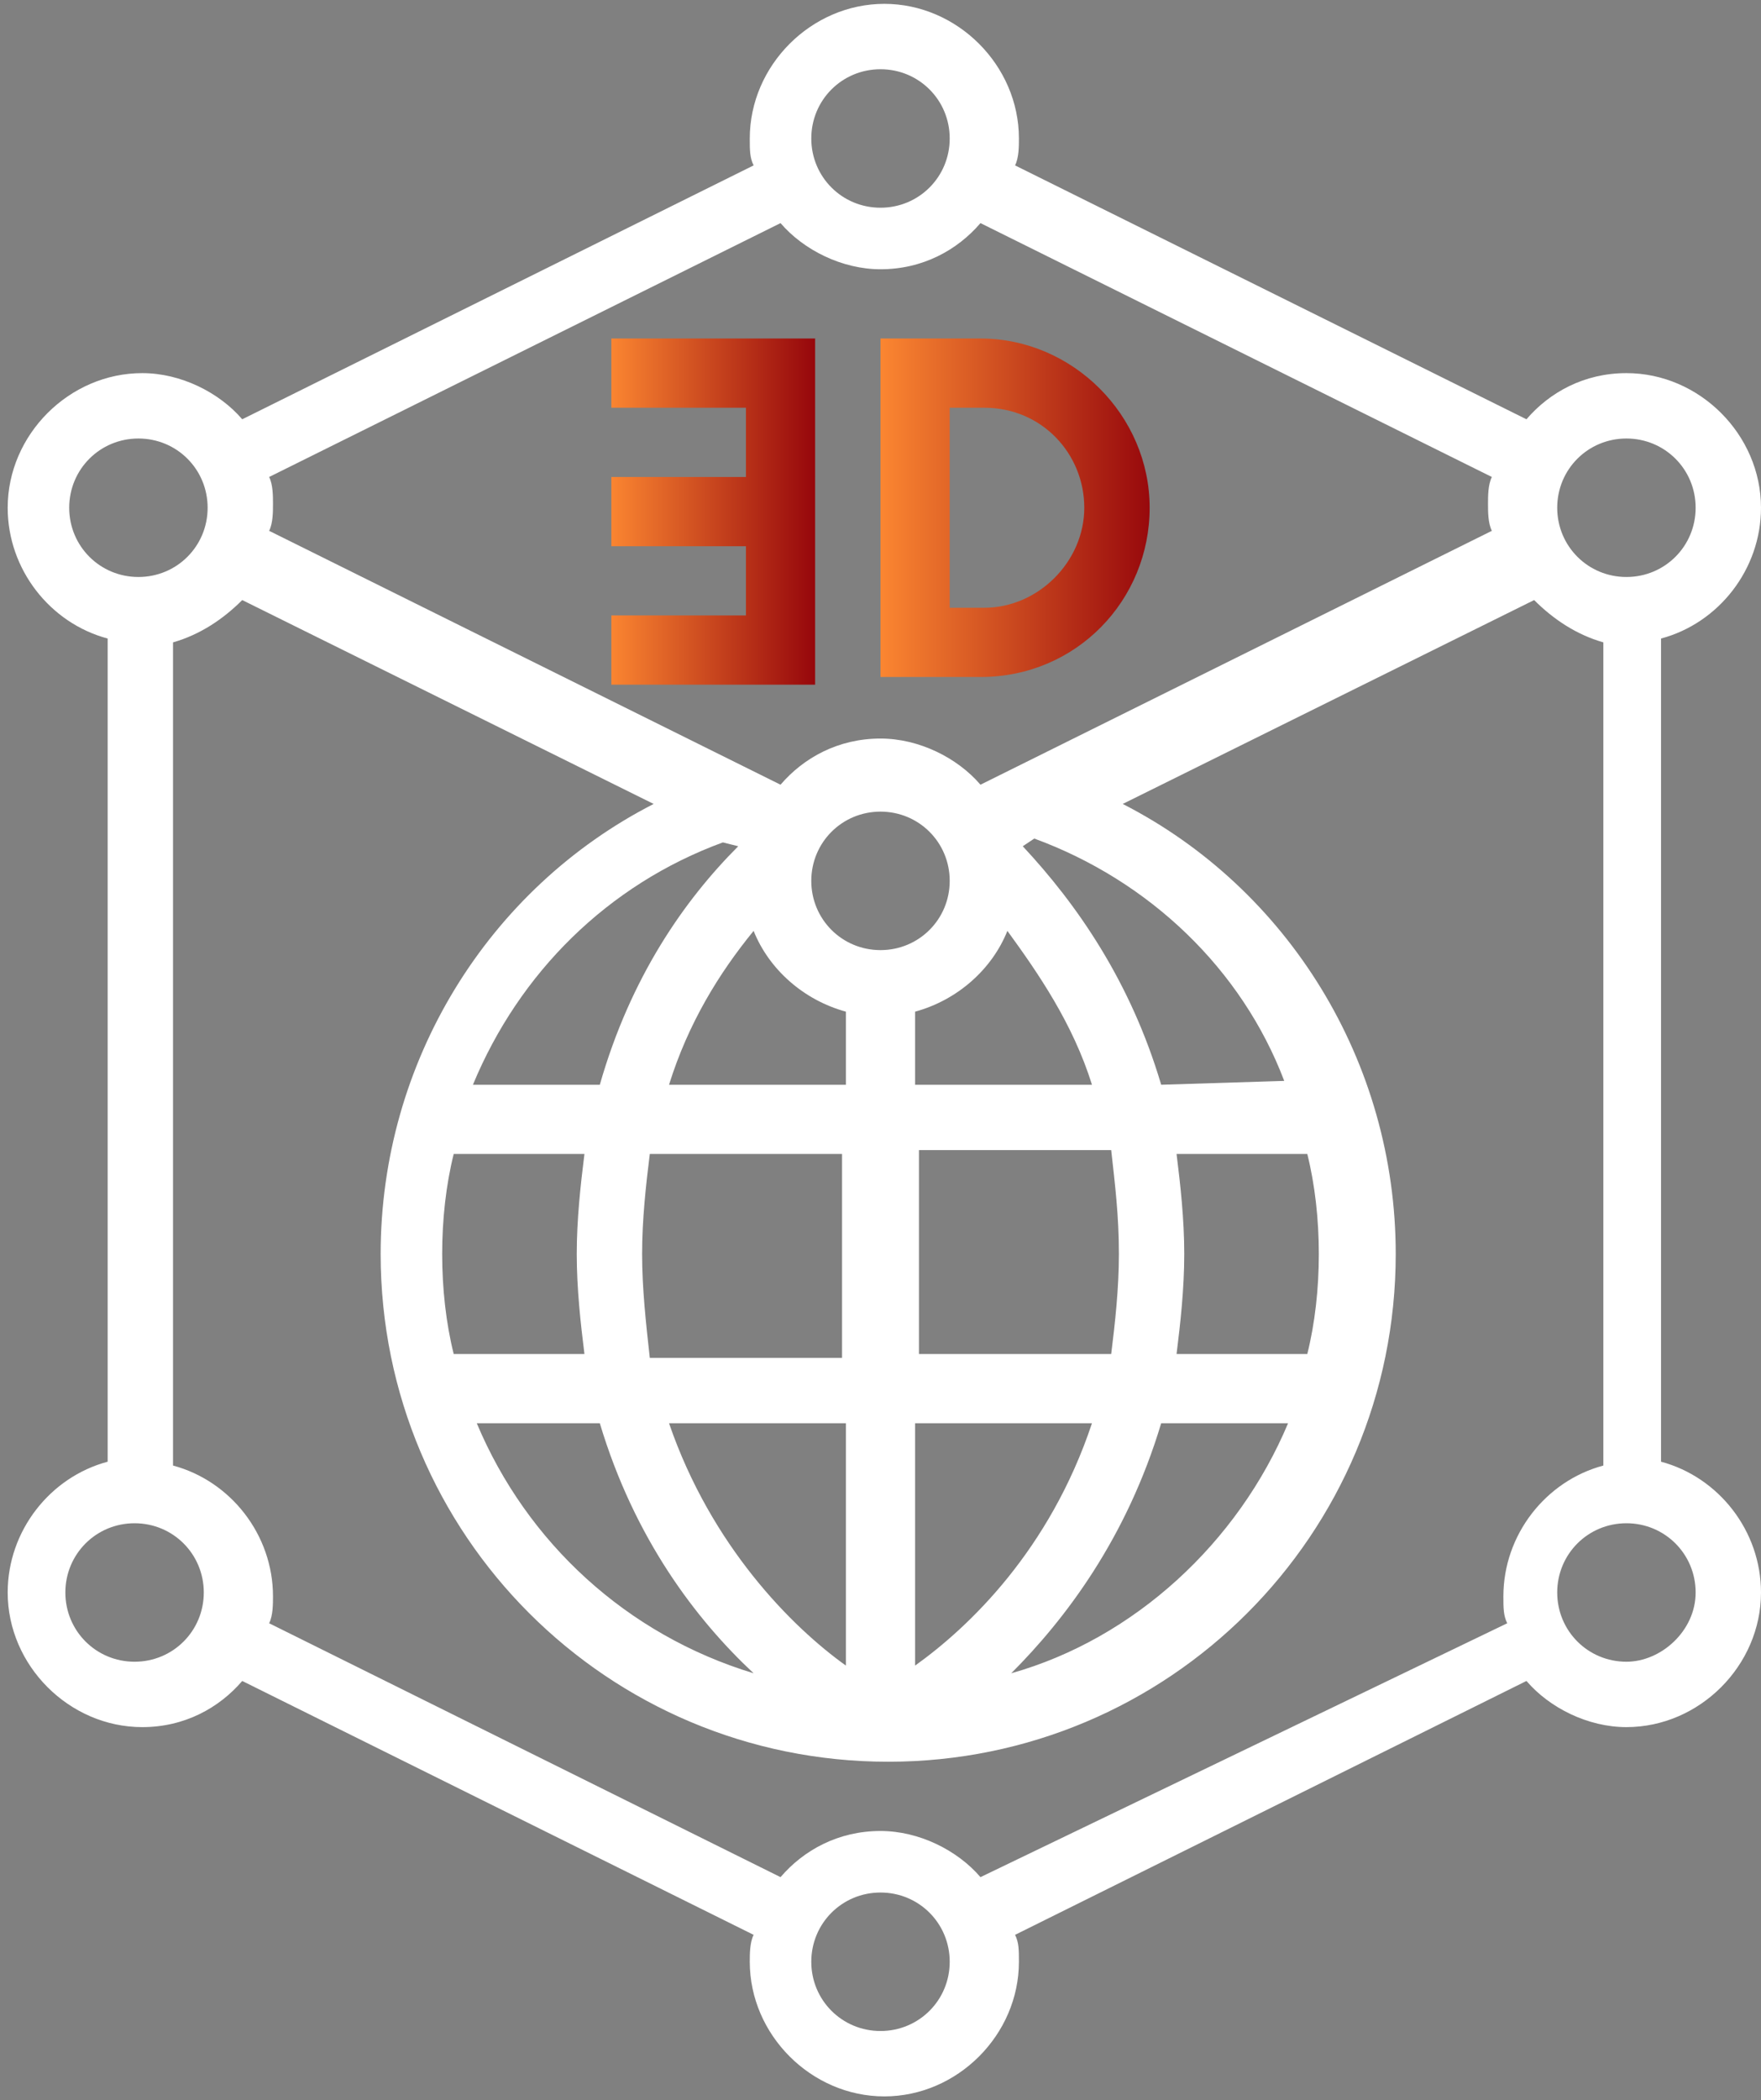 <?xml version="1.0" encoding="utf-8"?>
<!-- Generator: Adobe Illustrator 18.0.0, SVG Export Plug-In . SVG Version: 6.00 Build 0)  -->
<!DOCTYPE svg PUBLIC "-//W3C//DTD SVG 1.1//EN" "http://www.w3.org/Graphics/SVG/1.1/DTD/svg11.dtd">
<svg version="1.1" id="_x33_0" xmlns="http://www.w3.org/2000/svg" xmlns:xlink="http://www.w3.org/1999/xlink" x="0px" y="0px"
	 viewBox="233.1 228.7 45.8 54.6" enable-background="new 233.1 228.7 45.8 54.6" xml:space="preserve">
<rect x="233.1" y="228.7" width="45.8" height="54.6" fill="#808080" stroke="none"/>
<g>
	<linearGradient id="SVGID_1_" gradientUnits="userSpaceOnUse" x1="248.955" y1="241.91" x2="254.239" y2="241.91">
		<stop  offset="0" style="stop-color:#FB8631"/>
		<stop  offset="1" style="stop-color:#97080C"/>
	</linearGradient>
	<path fill="url(#SVGID_1_)" d="M254.2,237.5H249v1.8h3.5v1.8H249v1.8h3.5v1.8H249v1.8h5.3V237.5z"/>
	<linearGradient id="SVGID_2_" gradientUnits="userSpaceOnUse" x1="256" y1="241.91" x2="263.045" y2="241.91">
		<stop  offset="0" style="stop-color:#FB8631"/>
		<stop  offset="1" style="stop-color:#97080C"/>
	</linearGradient>
	<path fill="url(#SVGID_2_)" d="M263,241.9c0-2.4-2-4.4-4.4-4.4H256v8.8h2.6C261.1,246.3,263,244.3,263,241.9z M257.8,239.3h0.9
		c1.5,0,2.6,1.2,2.6,2.6s-1.2,2.6-2.6,2.6h-0.9V239.3z"/>
	<path fill="#FFFFFF" d="M276.3,266.7v-21.4c1.5-0.4,2.6-1.8,2.6-3.4c0-1.9-1.6-3.5-3.5-3.5c-1.1,0-2,0.5-2.6,1.2l-13.3-6.6
		c0.1-0.2,0.1-0.5,0.1-0.7c0-1.9-1.6-3.5-3.5-3.5c-1.9,0-3.5,1.6-3.5,3.5c0,0.3,0,0.5,0.1,0.7l-13.3,6.6c-0.6-0.7-1.6-1.2-2.6-1.2
		c-1.9,0-3.5,1.6-3.5,3.5c0,1.6,1.1,3,2.6,3.4v21.4c-1.5,0.4-2.6,1.8-2.6,3.4c0,1.9,1.6,3.5,3.5,3.5c1.1,0,2-0.5,2.6-1.2l13.3,6.6
		c-0.1,0.2-0.1,0.5-0.1,0.7c0,1.9,1.6,3.5,3.5,3.5c1.9,0,3.5-1.6,3.5-3.5c0-0.3,0-0.5-0.1-0.7l13.3-6.6c0.6,0.7,1.6,1.2,2.6,1.2
		c1.9,0,3.5-1.6,3.5-3.5C278.9,268.5,277.8,267.1,276.3,266.7z M275.4,240.1c1,0,1.8,0.8,1.8,1.8c0,1-0.8,1.8-1.8,1.8
		s-1.8-0.8-1.8-1.8C273.6,240.9,274.4,240.1,275.4,240.1z M256,230.5c1,0,1.8,0.8,1.8,1.8c0,1-0.8,1.8-1.8,1.8c-1,0-1.8-0.8-1.8-1.8
		C254.2,231.3,255,230.5,256,230.5z M253.4,234.5c0.6,0.7,1.6,1.2,2.6,1.2c1.1,0,2-0.5,2.6-1.2l13.3,6.6c-0.1,0.2-0.1,0.5-0.1,0.7
		s0,0.5,0.1,0.7l-13.3,6.6c-0.6-0.7-1.6-1.2-2.6-1.2c-1.1,0-2,0.5-2.6,1.2l-13.3-6.6c0.1-0.2,0.1-0.5,0.1-0.7s0-0.5-0.1-0.7
		L253.4,234.5z M259.3,252.9c0.8,1.1,1.7,2.4,2.2,4h-4.6V255C258,254.7,258.9,253.9,259.3,252.9L259.3,252.9z M262.2,261.3
		c0,0.9-0.1,1.8-0.2,2.6h-5v-5.3h5C262.1,259.5,262.2,260.3,262.2,261.3z M249.8,261.3c0-0.9,0.1-1.8,0.2-2.6h5v5.3h-5
		C249.9,263.1,249.8,262.2,249.8,261.3z M255.1,265.7v6.3c-1.4-1-3.5-3.1-4.6-6.3H255.1z M256.9,272v-6.3h4.6
		C260.4,269,258.3,271,256.9,272z M256,253.4c-1,0-1.8-0.8-1.8-1.8c0-1,0.8-1.8,1.8-1.8c1,0,1.8,0.8,1.8,1.8
		C257.8,252.6,257,253.4,256,253.4z M255.1,255v1.9h-4.6c0.5-1.6,1.3-2.9,2.2-4C253.1,253.9,254,254.7,255.1,255L255.1,255z
		 M252.3,250.7c-1.4,1.4-2.8,3.4-3.6,6.2h-3.3c1.2-2.9,3.5-5.2,6.5-6.3L252.3,250.7z M244.6,261.3c0-0.9,0.1-1.8,0.3-2.6h3.4
		c-0.1,0.8-0.2,1.7-0.2,2.6c0,0.9,0.1,1.8,0.2,2.6h-3.4C244.7,263.1,244.6,262.2,244.6,261.3z M248.7,265.7c0.9,3,2.5,5.1,4,6.5
		c-3.3-1-5.9-3.4-7.2-6.5H248.7z M263.3,265.7h3.3c-1.3,3.1-4,5.6-7.2,6.5C260.8,270.8,262.4,268.7,263.3,265.7z M267.4,261.3
		c0,0.9-0.1,1.8-0.3,2.6h-3.4c0.1-0.8,0.2-1.7,0.2-2.6c0-0.9-0.1-1.8-0.2-2.6h3.4C267.3,259.5,267.4,260.4,267.4,261.3L267.4,261.3z
		 M263.3,256.9c-0.8-2.7-2.2-4.7-3.6-6.2l0.3-0.2c3,1.1,5.4,3.4,6.5,6.3L263.3,256.9L263.3,256.9z M234.9,241.9c0-1,0.8-1.8,1.8-1.8
		c1,0,1.8,0.8,1.8,1.8c0,1-0.8,1.8-1.8,1.8C235.7,243.7,234.9,242.9,234.9,241.9z M236.6,271.9c-1,0-1.8-0.8-1.8-1.8
		s0.8-1.8,1.8-1.8c1,0,1.8,0.8,1.8,1.8S237.6,271.9,236.6,271.9z M256,281.5c-1,0-1.8-0.8-1.8-1.8c0-1,0.8-1.8,1.8-1.8
		c1,0,1.8,0.8,1.8,1.8C257.8,280.7,257,281.5,256,281.5z M258.6,277.5c-0.6-0.7-1.6-1.2-2.6-1.2c-1.1,0-2,0.5-2.6,1.2l-13.3-6.6
		c0.1-0.2,0.1-0.5,0.1-0.7c0-1.6-1.1-3-2.6-3.4v-21.4c0.7-0.2,1.3-0.6,1.8-1.1l10.7,5.3c-4.3,2.2-7.1,6.7-7.1,11.7
		c0,7.3,5.9,13.2,13.2,13.2c7.3,0,13.2-5.9,13.2-13.2c0-5-2.8-9.5-7.1-11.7l10.7-5.3c0.5,0.5,1.1,0.9,1.8,1.1v21.4
		c-1.5,0.4-2.6,1.8-2.6,3.4c0,0.3,0,0.5,0.1,0.7L258.6,277.5z M275.4,271.9c-1,0-1.8-0.8-1.8-1.8s0.8-1.8,1.8-1.8s1.8,0.8,1.8,1.8
		S276.3,271.9,275.4,271.9z"/>
</g>
</svg>
